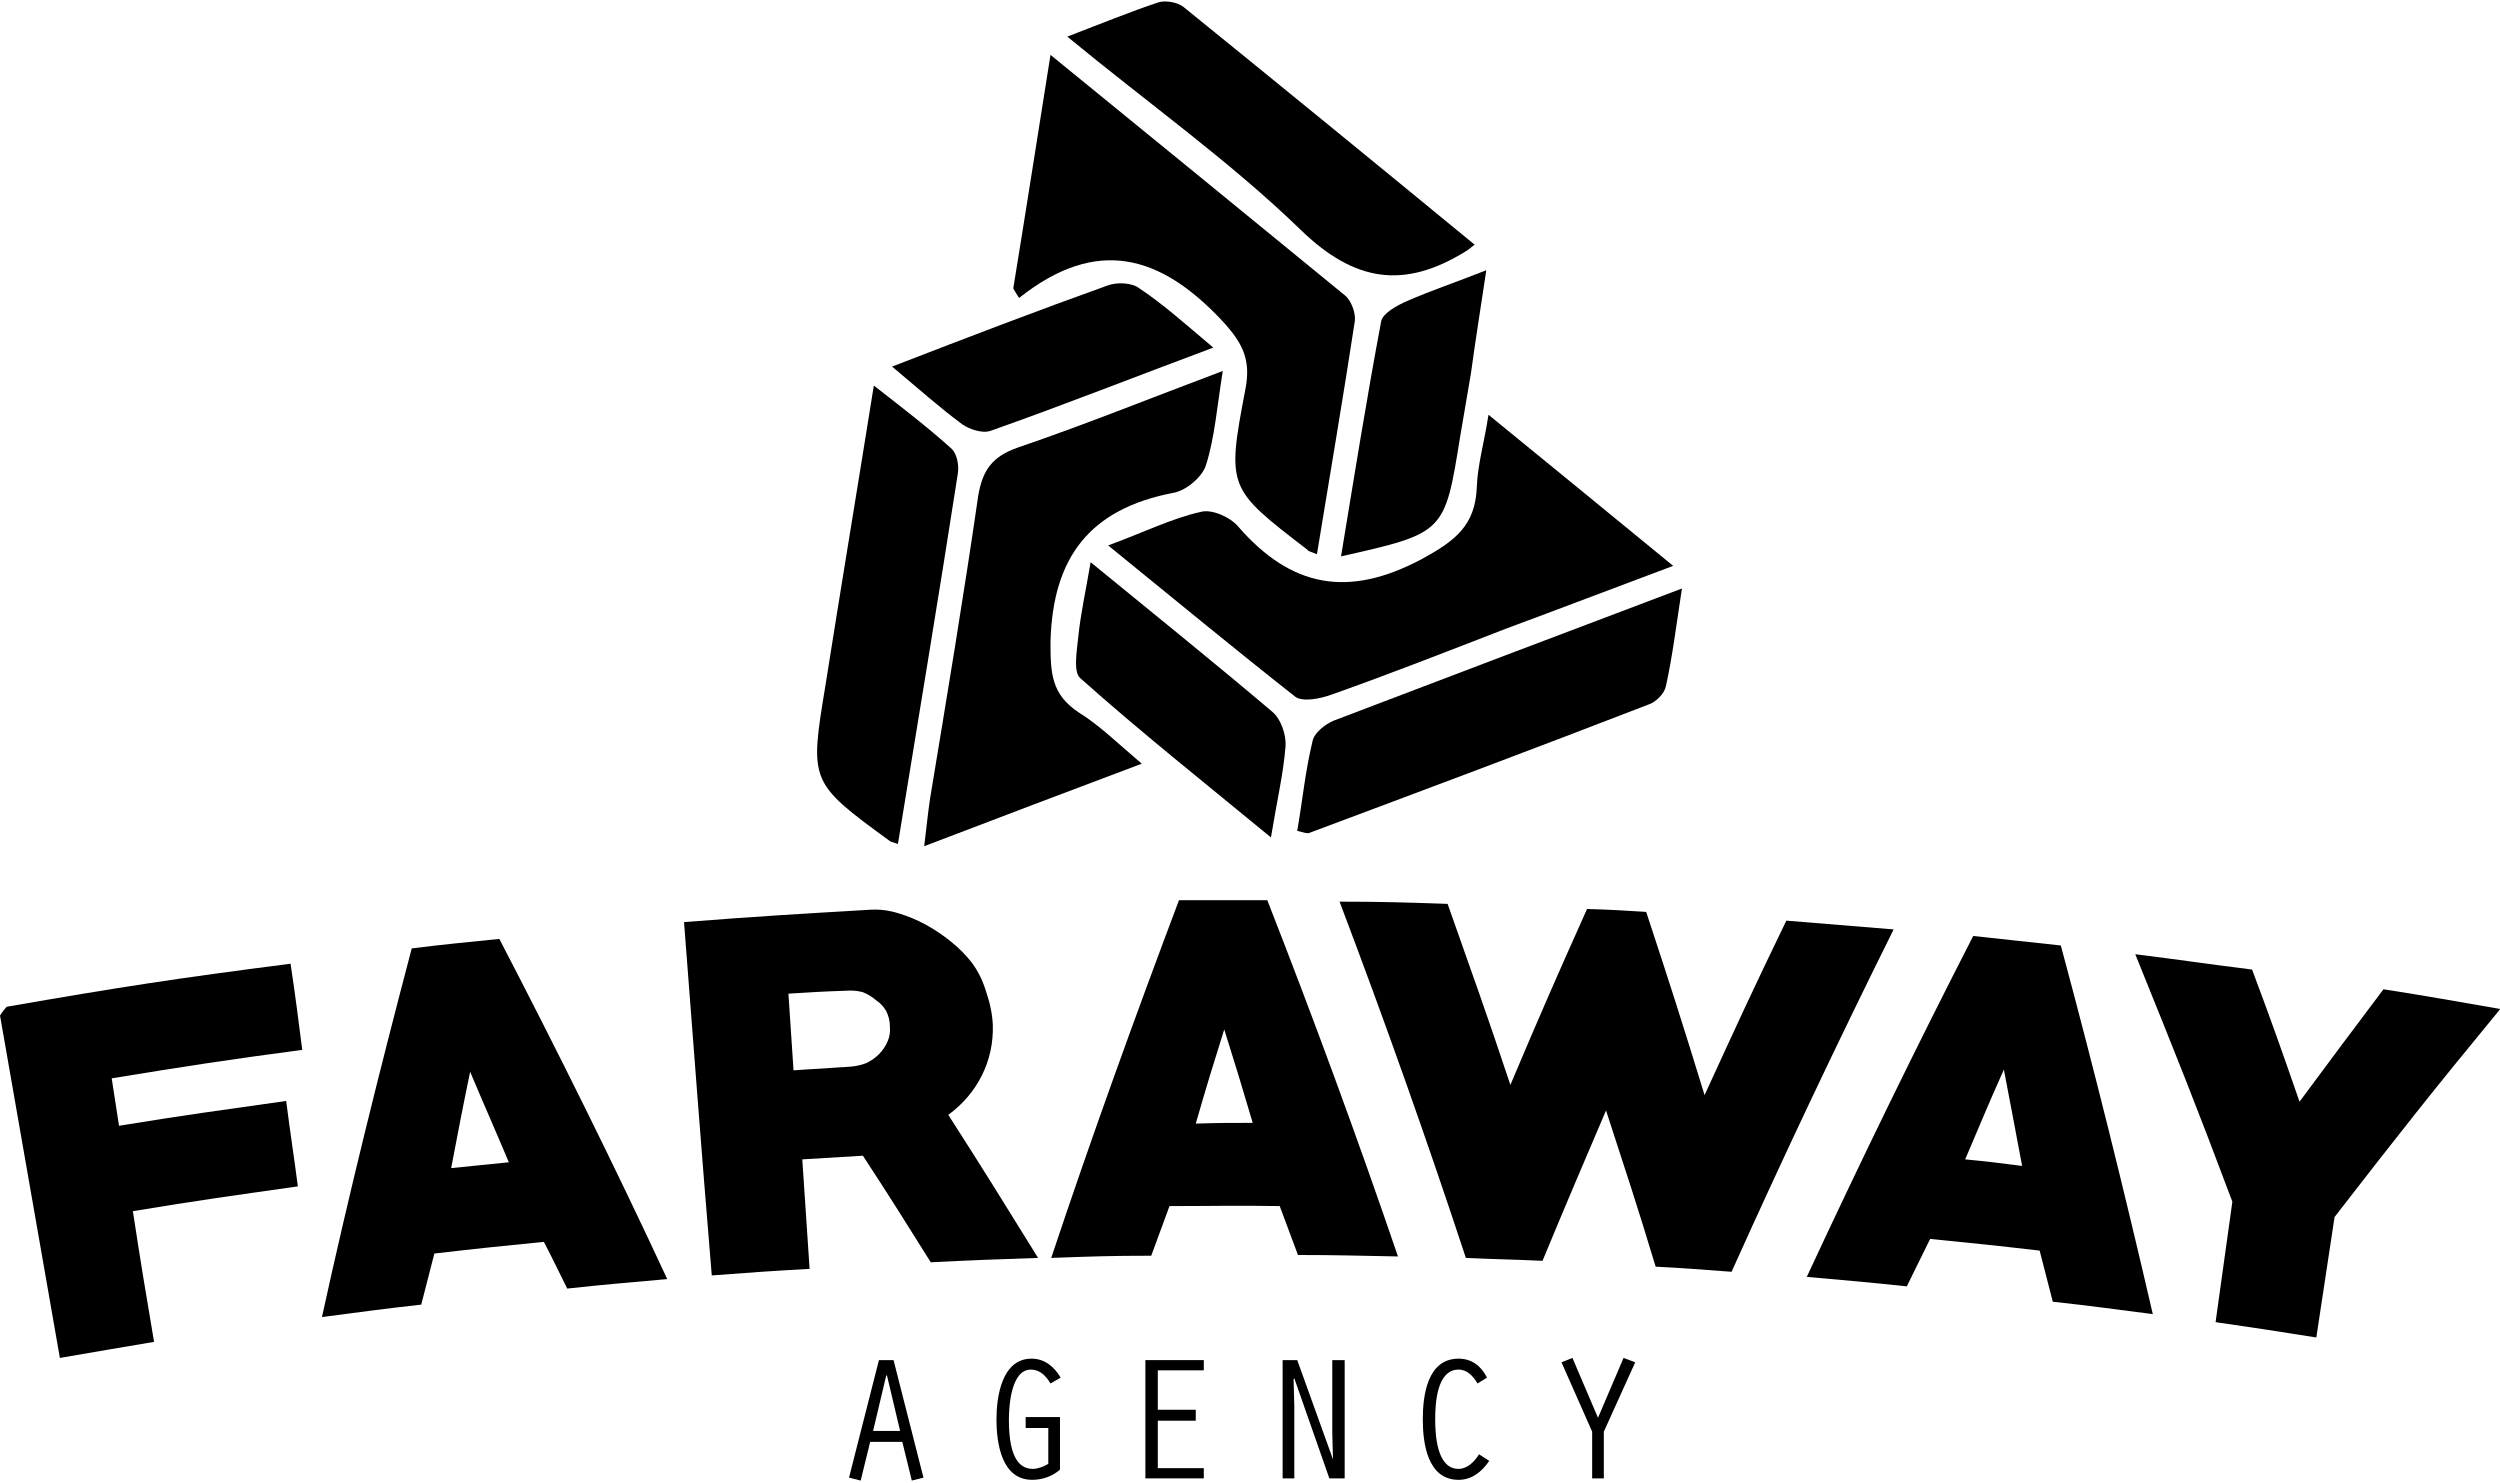<svg version="1.2" xmlns="http://www.w3.org/2000/svg" viewBox="11.598 97.513 342.464 202.631" width="344" height="204"><style></style><path  d="m192 173.2c-1-0.4-1.2-0.4-1.3-0.6-10.9-8.4-11.1-8.4-8.5-22 0.8-4.1-0.4-6.4-3.3-9.5-8.3-8.8-17-11.5-27.7-3q-0.4-0.6-0.8-1.3c1.7-10.4 3.3-20.7 5.1-32 14 11.4 27.2 22.2 40.4 33 0.8 0.7 1.4 2.3 1.3 3.4-1.6 10.5-3.4 21-5.2 32z"/><path  d="m215.5 154.1c8.6 7 16.5 13.5 25.3 20.7-8.3 3.1-15.6 5.9-22.9 8.6-8 3.1-15.9 6.2-23.8 9-1.6 0.6-4.1 1.1-5.1 0.3-8.4-6.6-16.6-13.4-25.6-20.7 4.9-1.8 8.7-3.7 12.7-4.6 1.5-0.4 4 0.7 5.1 2 7.3 8.4 15.1 9.8 25.1 4.5 4.6-2.5 7.4-4.6 7.6-9.9 0.1-3 1-6 1.6-9.9z"/><path  d="m179.1 148.1c-0.8 5-1.1 9.1-2.3 12.9-0.5 1.6-2.7 3.5-4.5 3.8-11.4 2.2-16.5 8.8-16.8 20.4 0 4.3 0.1 7.2 3.9 9.7 2.9 1.8 5.4 4.3 8.6 7-10.1 3.8-19.6 7.4-29.8 11.3 0.3-2.4 0.5-4.5 0.8-6.5 2.3-13.9 4.6-27.7 6.6-41.5 0.6-3.6 2-5.4 5.4-6.6 9.1-3.1 18-6.7 28.1-10.5z"/><path  d="m213.6 130.8c-0.9 0.7-1 0.8-1.2 0.9-8.4 5.2-15.2 4.3-22.7-3-9.6-9.3-20.6-17.1-31.9-26.4 4.7-1.8 8.6-3.4 12.5-4.7 1-0.3 2.7 0 3.5 0.7 13.2 10.7 26.3 21.4 39.8 32.5z"/><path  d="m134.6 212.9c-0.8-0.3-1-0.3-1.1-0.4-11.1-8.1-11-8.1-8.8-21.5 2.1-13.3 4.3-26.5 6.6-40.9 4.1 3.2 7.5 5.8 10.7 8.7 0.7 0.7 1 2.3 0.8 3.4-2.6 16.8-5.4 33.5-8.2 50.7z"/><path  d="m242 177.9c-0.8 5.2-1.3 9.3-2.2 13.4-0.2 1-1.4 2.2-2.4 2.5-15.5 6-31 11.8-46.5 17.6-0.3 0.1-0.7-0.1-1.6-0.3 0.7-4 1.1-8.2 2.1-12.3 0.2-1.1 1.7-2.3 2.9-2.8 15.5-5.9 31-11.8 47.7-18.1z"/><path  d="m161 174.3c8.8 7.2 17 13.8 24.9 20.5 1.2 1 1.9 3.2 1.8 4.7-0.3 3.8-1.2 7.6-2 12.5-9.1-7.5-17.8-14.4-26.1-21.8-1-0.8-0.5-3.7-0.3-5.6 0.3-3.1 1-6.2 1.7-10.3z"/><path  d="m195.3 173.5c1.8-10.9 3.5-21.6 5.5-32.2 0.2-1.1 2.2-2.2 3.6-2.8 3.2-1.4 6.5-2.5 10.8-4.2-0.8 5.3-1.5 9.7-2.1 14.1-0.5 2.9-1 5.8-1.5 8.8-2.1 13.1-2.1 13.1-16.3 16.3z"/><path  d="m133.8 147.5c10.6-4.1 20-7.7 29.5-11.1 1.3-0.5 3.4-0.4 4.4 0.4 3.3 2.2 6.3 4.9 10.1 8.1-10.7 4-20.6 7.9-30.5 11.4-1.1 0.4-2.9-0.2-3.9-0.9-3.1-2.3-5.9-4.8-9.6-7.9z"/><path  d="m26.9 245c0.4 2.6 0.6 3.9 1 6.5 9.2-1.5 13.7-2.1 22.9-3.4 0.6 4.7 1 7.1 1.6 11.7-9.1 1.3-13.6 1.9-22.6 3.4 1.1 7.2 1.7 10.8 2.9 17.9-5.2 0.9-7.8 1.3-12.9 2.2-3.3-18.8-4.9-28.1-8.2-46.9 0.3-0.5 0.5-0.7 0.9-1.2 15.5-2.7 23.3-3.9 38.9-5.9 0.7 4.7 1 7.1 1.6 11.8-10.5 1.4-15.7 2.2-26.1 3.9z"/><path  d="m89.3 273.8c-1.3-2.6-1.9-3.9-3.2-6.4-6 0.6-9 0.9-15 1.6-0.7 2.8-1.1 4.2-1.8 7-5.4 0.6-8.2 1-13.6 1.7 3.7-16.9 7.9-33.8 12.3-50.5 4.8-0.6 7.2-0.8 12-1.3 8 15.4 15.7 30.9 23 46.6-5.5 0.5-8.2 0.7-13.7 1.3zm-13.3-29.7c-1.1 5.3-1.6 8-2.6 13.2 3.2-0.3 4.7-0.5 7.9-0.8-2.1-5-3.2-7.4-5.3-12.4z"/><path  d="m139.1 270.2c-3.7-5.9-5.5-8.8-9.3-14.6-3.3 0.2-5 0.3-8.3 0.5 0.4 6 0.6 9 1 15-5.4 0.3-8.1 0.5-13.4 0.9-1.6-19.3-2.3-29-3.8-48.4 10.2-0.8 15.4-1.1 25.6-1.7q1.9-0.1 3.8 0.5 2 0.6 3.8 1.6 1.8 1 3.4 2.3 1.6 1.3 2.7 2.7 1.4 1.8 2.1 4.2 0.8 2.3 0.9 4.5 0.1 3.7-1.5 6.9-1.6 3.2-4.6 5.4c5 7.8 7.4 11.7 12.3 19.6-5.9 0.2-8.8 0.3-14.7 0.6zm-11.6-37.2c-3.1 0.1-4.7 0.2-7.9 0.4 0.3 4.2 0.4 6.3 0.7 10.5 3.1-0.2 4.7-0.3 7.8-0.5q1.2-0.1 2.2-0.5 1-0.5 1.7-1.2 0.8-0.8 1.2-1.8 0.4-0.9 0.3-2 0-1.1-0.5-2.1-0.5-0.9-1.4-1.5-0.8-0.7-1.8-1.1-1.1-0.3-2.3-0.2z"/><path  d="m189.4 269.2c-1-2.7-1.5-4-2.5-6.7-6.1-0.1-9.1 0-15.1 0-1 2.7-1.5 4.1-2.5 6.8-5.5 0-8.2 0.1-13.7 0.3 5.5-16.5 11.4-32.8 17.5-49 4.9 0 7.3 0 12.1 0 6.3 16.1 12.3 32.4 17.9 48.8-5.5-0.1-8.2-0.2-13.7-0.2zm-10.1-30.9c-1.6 5.1-2.4 7.7-3.9 12.9 3.1-0.1 4.7-0.1 7.8-0.1-1.5-5.1-2.3-7.7-3.9-12.8z"/><path  d="m248.8 271.5c-4.2-0.3-6.3-0.5-10.4-0.7-2.6-8.6-4-12.8-6.8-21.4-3.5 8.2-5.3 12.4-8.7 20.6-4.2-0.2-6.3-0.2-10.5-0.4-5.4-16.4-11.2-32.7-17.3-48.8 5.9 0 8.8 0.1 14.8 0.3 3.5 9.9 5.3 14.9 8.6 24.8 4.1-9.7 6.2-14.5 10.5-24.1 3.3 0.1 4.9 0.2 8.1 0.4 3.3 10 4.9 15 8 25.1 4.4-9.6 6.6-14.4 11.2-23.9 5.9 0.5 8.8 0.7 14.7 1.2-7.7 15.5-15.1 31.1-22.2 46.9z"/><path  d="m292.8 275.6c-0.7-2.8-1.1-4.2-1.8-7-6-0.7-9-1-15-1.6-1.3 2.6-1.9 3.9-3.2 6.5-5.5-0.6-8.2-0.8-13.7-1.3 7.3-15.7 14.9-31.3 22.8-46.7 4.8 0.5 7.2 0.8 12 1.3 4.5 16.7 8.7 33.6 12.6 50.5-5.5-0.7-8.2-1.1-13.7-1.7zm-6.7-31.8c-2.2 4.9-3.2 7.4-5.3 12.3 3.1 0.3 4.7 0.5 7.8 0.9-1-5.3-1.5-8-2.5-13.2z"/><path  d="m331.4 264c-1 6.6-1.5 9.9-2.5 16.5-5.6-0.9-8.3-1.3-13.8-2.1 0.9-6.6 1.4-9.9 2.3-16.5-5.1-13.6-7.8-20.3-13.3-33.9 6.4 0.8 9.6 1.3 16 2.1 2.7 7.2 4 10.9 6.5 18.1 4.6-6.2 6.9-9.3 11.5-15.4 6.4 1 9.6 1.6 16 2.7-9.3 11.3-13.8 17-22.7 28.5z"/><path  d="m130.8 294.8l-1.3 5.3-1.6-0.4 4.1-16.1h2l4.1 16.1-1.6 0.4-1.3-5.3zm2.3-9.1h-0.1l-1.8 7.6h3.7z"/><path  d="m156.8 298.6c-1 0.9-2.4 1.4-3.8 1.4-4.2 0-4.9-5-4.9-8.3 0-3 0.7-8.3 4.8-8.3 1.8 0 3.1 1.1 4 2.6l-1.4 0.8c-0.6-1-1.4-1.9-2.7-1.9-2.7 0-3 5-3 6.9 0 5.6 1.7 6.7 3.3 6.7 0.6 0 1.5-0.3 2.1-0.7v-4.9h-3.1v-1.5h4.7z"/><path  d="m168.5 283.6h8v1.4h-6.3v5.4h5.2v1.5h-5.2v6.5h6.3v1.4h-8z"/><path  d="m187.3 283.6h2l4.9 13.6-0.1-3.6v-10h1.7v16.2h-2.1l-4.8-13.7-0.1 0.1 0.1 3.7v9.9h-1.6z"/><path  d="m215.6 297.4c-1 1.5-2.4 2.6-4.2 2.6-4.3 0-4.9-5.1-4.9-8.3 0-3.2 0.6-8.3 4.9-8.3 1.8 0 3.1 1 3.9 2.6l-1.3 0.8c-0.6-1-1.4-1.9-2.6-1.9-3 0-3.2 4.7-3.2 6.8 0 2.1 0.2 6.8 3.2 6.8 1.2 0 2.2-1 2.8-2z"/><path  d="m234 283.3l1.6 0.6-4.3 9.5v6.4h-1.6v-6.4l-4.2-9.5 1.5-0.6 3.5 8.2z"/></svg>